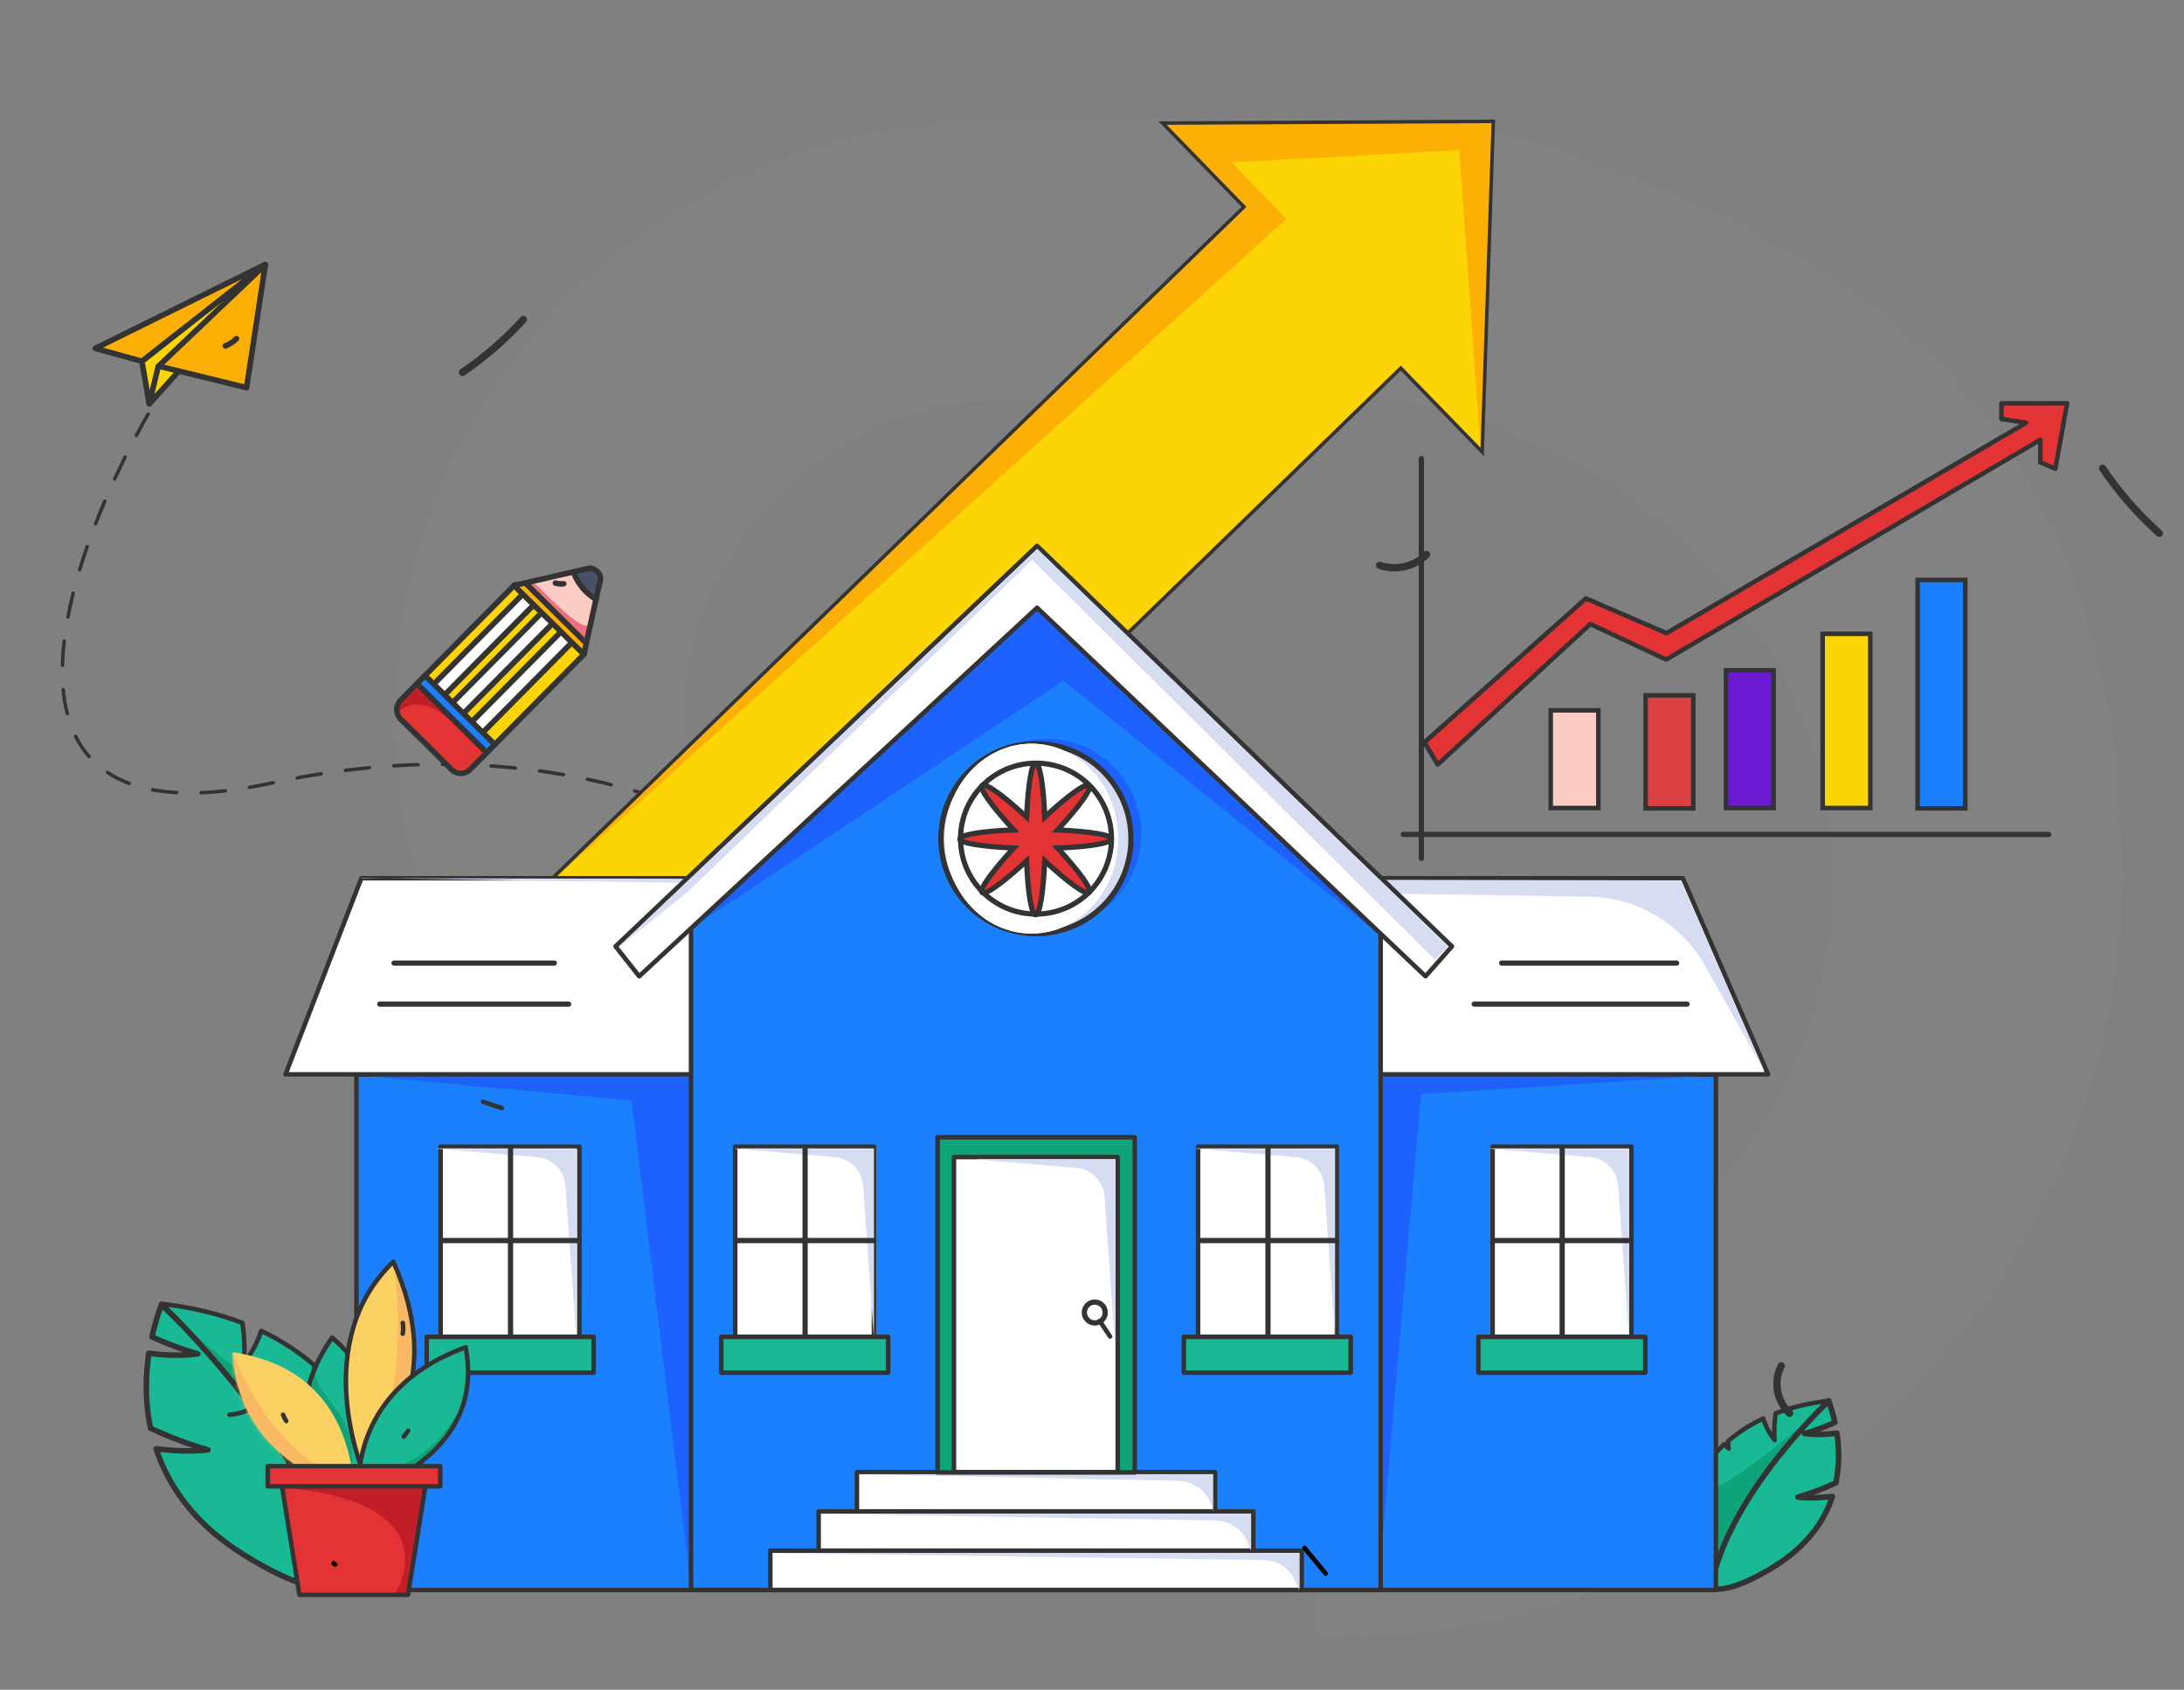 <?xml version="1.0" encoding="UTF-8"?>
<svg id="Layer_1" xmlns="http://www.w3.org/2000/svg" xmlns:xlink="http://www.w3.org/1999/xlink" version="1.1" viewBox="0 0 628 486">
  <rect x="0" y="0" width="628" height="486" fill="#808080" stroke="none"/>
  <!-- Generator: Adobe Illustrator 29.3.1, SVG Export Plug-In . SVG Version: 2.1.0 Build 151)  -->
  <defs>
    <style>
      .st0, .st1, .st2, .st3, .st4, .st5, .st6, .st7, .st8, .st9 {
        fill: none;
      }

      .st10, .st11, .st12 {
        fill: #e43334;
      }

      .st13 {
        mask: url(#mask);
      }

      .st14 {
        fill: #999;
        isolation: isolate;
        opacity: .1;
      }

      .st15, .st16, .st17, .st18 {
        fill: #1a80fd;
      }

      .st11, .st19, .st1, .st2, .st3, .st4, .st5, .st20, .st21, .st22, .st23, .st24, .st6, .st16, .st17, .st25, .st26, .st27, .st28, .st8, .st29, .st30, .st31, .st32, .st18, .st12, .st9 {
        stroke: #333;
      }

      .st11, .st2, .st33, .st26, .st8 {
        stroke-width: 1.5px;
      }

      .st34, .st33 {
        fill-rule: evenodd;
      }

      .st34, .st33, .st23, .st24, .st35, .st26 {
        fill: #fff;
      }

      .st19, .st36, .st29 {
        fill: #1ab995;
      }

      .st19, .st1, .st2, .st3, .st4, .st5, .st33, .st23, .st24, .st6, .st17, .st27, .st7, .st29, .st30, .st31, .st32, .st18, .st12 {
        stroke-linejoin: round;
      }

      .st19, .st1, .st2, .st3, .st4, .st5, .st23, .st17, .st27, .st7, .st30, .st31, .st32, .st12, .st9 {
        stroke-linecap: round;
      }

      .st19, .st4, .st30, .st32 {
        stroke-width: 1.6px;
      }

      .st37 {
        fill: #f9b864;
      }

      .st1 {
        stroke-width: 2.1px;
      }

      .st38, .st22, .st32 {
        fill: #fdd504;
      }

      .st3 {
        stroke-width: 1.6px;
      }

      .st5, .st21, .st22, .st24, .st6, .st16, .st25, .st7, .st28, .st29, .st18, .st12 {
        stroke-width: 1.3px;
      }

      .st20, .st30, .st31 {
        fill: #fcb006;
      }

      .st33 {
        stroke: #fff;
      }

      .st21 {
        fill: #d94041;
      }

      .st23, .st17, .st31 {
        stroke-width: 1.6px;
      }

      .st39 {
        fill: #c11f27;
      }

      .st40 {
        fill: #0fa379;
      }

      .st41 {
        mask: url(#mask-2);
      }

      .st42 {
        mask: url(#mask-3);
      }

      .st43 {
        mask: url(#mask-4);
      }

      .st44 {
        mask: url(#mask-5);
      }

      .st45 {
        mask: url(#mask-7);
      }

      .st46 {
        mask: url(#mask-6);
      }

      .st47 {
        mask: url(#mask-1);
      }

      .st48 {
        mask: url(#mask-9);
      }

      .st49 {
        mask: url(#mask-8);
      }

      .st50, .st25 {
        fill: #faccc4;
      }

      .st51 {
        fill: #1d62fc;
      }

      .st52 {
        fill: #fbd164;
      }

      .st27 {
        fill: #485065;
        stroke-width: 1.6px;
      }

      .st53 {
        fill: #d6dcf2;
      }

      .st7 {
        stroke: #000;
      }

      .st54 {
        fill: #ed707b;
      }

      .st28 {
        fill: #6b1ad3;
      }

      .st9 {
        stroke-dasharray: 7 7;
      }
    </style>
    <mask id="mask" x="475.5" y="402.1" width="51.1" height="55.5" maskUnits="userSpaceOnUse">
      <g id="mask0_3_5800">
        <path class="st33" d="M525.8,402.9s-29.1,26.9-34,54c-7.5-1.5-4.9-12.7-4.9-12.7-2.4-5.5-1.9-13,2.1-20.2,1.3.8,2.7,1.5,4.1,2,0,0-1.3-2-2.2-5,1.4-2,3.1-3.9,4.9-5.6.4.4.8.8,1.3,1.2,0,0-.2-.8-.2-2.1,2.8-2.4,6.2-4.7,10.1-6.5.7,2.2,1.8,4.3,3.3,6.2,0,0-.4-3.4.3-7.7,4.5-1.7,9.6-3,15.4-3.6Z"/>
      </g>
    </mask>
    <mask id="mask-1" x="45.7" y="374.3" width="76.8" height="83.1" maskUnits="userSpaceOnUse">
      <g id="mask1_3_5800">
        <path class="st33" d="M46.5,375.1s44,40.6,51.4,81.6c11.3-2.3,7.5-19.2,7.5-19.2,3.7-8.3,2.8-19.7-3.2-30.5-2,1.2-4,2.2-6.2,3,0,0,1.9-3,3.4-7.5-2.2-3-4.6-5.9-7.4-8.4-.6.6-1.2,1.2-1.9,1.8,0,0,.2-1.2.3-3.2-4.3-3.7-9.3-7.1-15.3-9.9-1.1,3.4-2.8,6.5-5,9.3,0,0,.6-5.1-.4-11.6-6.8-2.6-14.5-4.5-23.2-5.5Z"/>
      </g>
    </mask>
    <mask id="mask-2" x="105.5" y="167.5" width="62.4" height="63.5" maskUnits="userSpaceOnUse">
      <g id="mask2_3_5800">
        <path class="st34" d="M147.9,168.3l20.1,19.8-32.8,33.2c-1.5,1.5-3.9,1.5-5.4,0l-6.4-6.4-8.2-8.1c-.7-.7-1.1-1.7-1.1-2.7,0-1,.4-2,1.1-2.7l32.8-33.2Z"/>
      </g>
    </mask>
    <mask id="mask-3" x="106.3" y="189.2" width="39" height="41.1" maskUnits="userSpaceOnUse">
      <g id="mask3_3_5800">
        <rect class="st35" x="117.5" y="192.9" width="14.8" height="37.7" transform="translate(-113.5 151.7) rotate(-45.3)"/>
      </g>
    </mask>
    <mask id="mask-4" x="141" y="150.8" width="46.7" height="46.5" maskUnits="userSpaceOnUse">
      <g id="mask4_3_5800">
        <path class="st34" d="M171.7,164.3h0c.7.7,1.1,1.7.9,2.5l-4.7,21.4-20.1-19.8,21.4-4.9c.8-.2,1.8.2,2.5.9Z"/>
      </g>
    </mask>
    <mask id="mask-5" x="85" y="380.8" width="23" height="54.4" maskUnits="userSpaceOnUse">
      <g id="mask5_3_5800">
        <path class="st34" d="M95.5,384.7c10.9,9.5,20,25.3,3.4,50.5,0,0-23.3-21.9-3.4-50.5Z"/>
      </g>
    </mask>
    <mask id="mask-6" x="99.5" y="358.8" width="37.4" height="66.3" maskUnits="userSpaceOnUse">
      <g id="mask6_3_5800">
        <path class="st34" d="M113.1,362.9c7.3,16.3,11.6,39-8.9,59.8,0,0-15.2-36.7,8.9-59.8Z"/>
      </g>
    </mask>
    <mask id="mask-7" x="51" y="388.9" width="54.8" height="49.8" maskUnits="userSpaceOnUse">
      <g id="mask7_3_5800">
        <path class="st34" d="M66.9,388.9c15.1,2.3,32.7,10.6,35.1,39.8,0,0-33.2-6.2-35.1-39.8Z"/>
      </g>
    </mask>
    <mask id="mask-8" x="91.9" y="387.5" width="44.5" height="49.4" maskUnits="userSpaceOnUse">
      <g id="mask8_3_5800">
        <path class="st34" d="M133.9,387.5c2.5,13.4-.5,30.9-30.6,42.7,0,0-4.4-29.9,30.6-42.7Z"/>
      </g>
    </mask>
    <mask id="mask-9" x="72.9" y="418.6" width="58" height="41.1" maskUnits="userSpaceOnUse">
      <g id="mask9_3_5800">
        <path class="st34" d="M86.1,458.7h31.2l5.7-35.6h-42.6l5.7,35.6h0Z"/>
      </g>
    </mask>
  </defs>
  <rect class="st0" width="628" height="486"/>
  <g>
    <path class="st14" d="M459.2,47.4c-16.7-7-34.8-11.5-53.7-13-.9-.2-26.9-.3-26.9-.3h-90.7c-96.4,0-174.6,76.9-174.6,171.7s78.2,171.7,174.6,171.7h90.7v93.7c127.8,0,231.5-97.9,231.5-218.7s-62.7-174.1-150.8-205.1ZM451.3,371.8v-71.9h-160.5c-51.9,0-94.1-41.5-94.1-92.6s42.2-92.6,94.1-92.6h106.9c17.8,1,32.9,8.6,32.9,8.6,57.4,20.2,96,71.9,96,128.8s-30.3,96-75.3,119.7"/>
    <path class="st9" d="M42.6,119.1c-24.9,43.4-52.6,125.3,35.6,106.1,88.2-19.2,149.9,17.6,169.8,38.3"/>
    <path class="st29" d="M525.8,402.9s-29.1,26.9-34,54c-7.5-1.5-4.9-12.7-4.9-12.7-2.4-5.5-1.9-13,2.1-20.2,1.3.8,2.7,1.5,4.1,2,0,0-1.3-2-2.2-5,1.4-2,3.1-3.9,4.9-5.6.4.4.8.8,1.3,1.2,0,0-.2-.8-.2-2.1,2.8-2.4,6.2-4.7,10.1-6.5.7,2.2,1.8,4.3,3.3,6.2,0,0-.4-3.4.3-7.7,4.5-1.7,9.6-3,15.4-3.6Z"/>
    <g class="st13">
      <path class="st40" d="M521.7,407c-39.1,32.8-37.2,24-38.9,9.9-1.7-14.1-7.2,13.8-7.3,14.9,0,1.1,8.4,23.8,9.8,22.1,1.4-1.6,33.6-20.7,33.6-20.7l1.4-19.2"/>
    </g>
    <path class="st19" d="M525.8,402.9s1,2.4,1.8,6.2c-4.7,2.2-8.7,3.2-8.7,3.2,3.7.5,7,.2,9.3-.1.6,4,.8,9-.3,14.3-5.8,2.7-10.9,4.1-10.9,4.1,3.8.4,7.2.1,9.9-.2-2.3,7.1-7.3,14.3-16.8,20.2-9.1,5.6-14.7,7-18.2,6.3,4.9-27.1,34-54,34-54Z"/>
    <path class="st29" d="M46.5,375.1s44,40.6,51.4,81.6c11.3-2.3,7.5-19.2,7.5-19.2,3.7-8.3,2.8-19.7-3.2-30.5-2,1.2-4,2.2-6.2,3,0,0,1.9-3,3.4-7.5-2.2-3-4.6-5.9-7.4-8.4-.6.6-1.2,1.2-1.9,1.8,0,0,.2-1.2.3-3.2-4.3-3.7-9.3-7.1-15.3-9.9-1.1,3.4-2.8,6.5-5,9.3,0,0,.6-5.1-.4-11.6-6.8-2.6-14.5-4.5-23.2-5.5Z"/>
    <g class="st47">
      <path class="st40" d="M52.7,381.2c59.1,49.5,56.3,36.3,58.9,15s10.9,20.8,11,22.5c.1,1.7-12.6,35.9-14.8,33.4-2.1-2.5-50.9-31.2-50.9-31.2l-2.1-29"/>
    </g>
    <path class="st19" d="M46.5,375.1s-1.5,3.6-2.8,9.4c7.1,3.3,13.2,4.9,13.2,4.9-5.5.7-10.6.3-14.1-.2-.9,6.1-1.2,13.6.5,21.6,8.7,4.1,16.5,6.2,16.5,6.2-5.7.6-10.9.2-14.9-.3,3.5,10.7,11,21.7,25.4,30.6,13.7,8.5,22.3,10.6,27.5,9.5-7.4-41-51.4-81.6-51.4-81.6Z"/>
    <path class="st12" d="M455.9,172.2l-46.3,41.3,3.8,6.4,43.9-40.4,21.8,10.2,107.6-63.2v6.5l4.3,1.8,3.4-18.8h-18.9v4.5l7.1,1.1-103.4,60.5-23.2-10Z"/>
    <path class="st2" d="M408.7,131.9v115"/>
    <path class="st2" d="M589.1,240h-185.6"/>
    <rect class="st16" x="551.4" y="166.8" width="13.7" height="65.7"/>
    <rect class="st22" x="524.1" y="182.3" width="13.7" height="50.1"/>
    <rect class="st28" x="496.3" y="192.8" width="13.7" height="39.6"/>
    <rect class="st21" x="473.2" y="200" width="13.7" height="32.5"/>
    <rect class="st25" x="445.9" y="204.3" width="13.7" height="28.1"/>
    <path class="st20" d="M426.2,130l3.2-95.1-95.1.5,23.4,24.1-207,201,45.1,46.4,207-201,23.4,24.1Z"/>
    <path class="st38" d="M425.7,128.6l-6.1-85.4-65.4,3.5,15.7,16.3-218.1,196.7,43.9,46.2,207.1-200.9,22.9,23.6Z"/>
    <rect class="st18" x="102.5" y="309" width="390.9" height="148.3"/>
    <path class="st51" d="M198.7,456.7v-147.6h-97.3l80.2,7.4,17.1,140.3Z"/>
    <path class="st51" d="M396.4,456.7v-147.6h99l-86.8,5.6-12.3,142.1Z"/>
    <path class="st24" d="M103.9,252.6h380l24.5,56.4H82.1l21.8-56.4Z"/>
    <path class="st53" d="M103.9,252.6l379.3.6,24.2,55-17.1-30.4c-6.8-12.1-19.5-19.7-33.4-19.9l-353-5.4Z"/>
    <path class="st15" d="M198.7,266.2l99.2-92.7,99.2,92.7v191.1h-198.3v-191.1Z"/>
    <path class="st15" d="M198.7,266.2l99.2-92.7,99.2,92.7v191.1h-198.3v-191.1Z"/>
    <path class="st6" d="M198.7,266.2v191.1h198.3v-191.1l-99.2-92.7-99.2,92.7Z"/>
    <path class="st51" d="M305.8,195.8l92.2,74.1-99.2-96.7-100,93.8,107-71.2Z"/>
    <rect class="st24" x="221.5" y="446" width="152.8" height="11.3"/>
    <path class="st53" d="M363.4,448.7c4,0,7.5,2.4,9.1,6.1l1.1,2.5v-10.6h-151.2l141.1,2Z"/>
    <rect class="st24" x="235.4" y="434.7" width="125" height="11.3"/>
    <rect class="st24" x="246.4" y="423.4" width="103" height="11.3"/>
    <path class="st53" d="M339,426c4.4,0,8.2,3,9.4,7.2l.4,1.4v-10.6h-102.4l92.6,1.9Z"/>
    <path class="st53" d="M349.7,437.4c4.2,0,7.9,2.8,9.3,6.7l.7,1.9v-10.6h-123.5l113.5,1.9Z"/>
    <rect class="st35" x="269.6" y="327.1" width="56.7" height="96.4"/>
    <rect class="st40" x="269.6" y="327.1" width="56.7" height="96.4"/>
    <rect class="st6" x="269.6" y="327.1" width="56.7" height="96.4"/>
    <rect class="st24" x="274.3" y="332.8" width="47.1" height="90.6"/>
    <path class="st53" d="M280.8,333.4h39.9v54.7l-3.1-43.9c-.3-4.4-3.8-8-8.2-8.3l-28.6-2.4Z"/>
    <rect class="st24" x="344.5" y="329.8" width="39.9" height="54.7"/>
    <path class="st53" d="M344,330.3h39.9v54.7l-3.1-43.9c-.3-4.4-3.8-8-8.2-8.3l-28.6-2.4Z"/>
    <path class="st2" d="M364.6,330.3v53.7"/>
    <path class="st2" d="M384.4,356.8h-39.7"/>
    <rect class="st29" x="340.4" y="384.5" width="48" height="10.3"/>
    <rect class="st24" x="211.4" y="329.8" width="39.9" height="54.7"/>
    <path class="st53" d="M211.4,330.3h39.9v54.7l-3.1-43.9c-.3-4.4-3.8-8-8.2-8.3l-28.6-2.4Z"/>
    <path class="st2" d="M231.5,330.3v53.7"/>
    <path class="st2" d="M251.3,356.8h-39.7"/>
    <rect class="st29" x="207.4" y="384.5" width="48" height="10.3"/>
    <rect class="st24" x="126.7" y="329.8" width="39.9" height="54.7"/>
    <path class="st53" d="M125.8,330.3h39.9v54.7l-3.1-43.9c-.3-4.4-3.8-8-8.2-8.3l-28.6-2.4Z"/>
    <path class="st2" d="M146.8,330.3v53.7"/>
    <path class="st2" d="M166.6,356.8h-39.7"/>
    <rect class="st29" x="122.7" y="384.5" width="48" height="10.3"/>
    <rect class="st24" x="429.2" y="329.8" width="39.9" height="54.7"/>
    <path class="st53" d="M428.5,330.3h39.9v54.7l-3.1-43.9c-.3-4.4-3.8-8-8.2-8.3l-28.6-2.4Z"/>
    <path class="st2" d="M449.2,330.3v53.7"/>
    <path class="st2" d="M469.1,356.8h-39.7"/>
    <rect class="st29" x="425.1" y="384.5" width="48" height="10.3"/>
    <path class="st2" d="M431.8,277h50.3"/>
    <path class="st2" d="M159.4,277h-46.1"/>
    <path class="st2" d="M423.9,288.8h61.2"/>
    <path class="st2" d="M163.5,288.8h-54.3"/>
    <path class="st24" d="M177,272.2l121.2-115.2,119.3,115.2-7.6,8.6-111.7-106-114.4,106-6.8-8.6Z"/>
    <path class="st53" d="M177,273.2l121.3-115.3,118.1,114.4-3.8,3.7-115.8-115-98.9,95.4-21,16.8Z"/>
    <path class="st35" d="M325.2,241.2c0,15.1-12.2,27.3-27.3,27.3s-27.3-12.2-27.3-27.3,12.2-27.3,27.3-27.3,27.3,12.2,27.3,27.3Z"/>
    <path class="st35" d="M325.2,241.2c0,15.1-12.2,27.3-27.3,27.3s-27.3-12.2-27.3-27.3,12.2-27.3,27.3-27.3,27.3,12.2,27.3,27.3Z"/>
    <path class="st8" d="M325.2,241.2c0,15.1-12.2,27.3-27.3,27.3s-27.3-12.2-27.3-27.3,12.2-27.3,27.3-27.3,27.3,12.2,27.3,27.3Z"/>
    <path class="st51" d="M328.1,239.8c0,15.1-12.2,27.3-27.3,27.3s-27.3-12.2-27.3-27.3,12.2-27.3,27.3-27.3,27.3,12.2,27.3,27.3Z"/>
    <path class="st51" d="M328.1,239.8c0,15.1-12.2,27.3-27.3,27.3s-27.3-12.2-27.3-27.3,12.2-27.3,27.3-27.3,27.3,12.2,27.3,27.3Z"/>
    <path class="st53" d="M325.2,241.2c0,15.1-12.2,27.3-27.3,27.3s-27.3-12.2-27.3-27.3,12.2-27.3,27.3-27.3,27.3,12.2,27.3,27.3Z"/>
    <path class="st53" d="M325.2,241.2c0,15.1-12.2,27.3-27.3,27.3s-27.3-12.2-27.3-27.3,12.2-27.3,27.3-27.3,27.3,12.2,27.3,27.3Z"/>
    <path class="st8" d="M325.2,241.2c0,15.1-12.2,27.3-27.3,27.3s-27.3-12.2-27.3-27.3,12.2-27.3,27.3-27.3,27.3,12.2,27.3,27.3Z"/>
    <path class="st35" d="M321.5,241.2c0,15.1-11.2,27.3-24.9,27.3s-24.9-12.2-24.9-27.3,11.2-27.3,24.9-27.3,24.9,12.2,24.9,27.3Z"/>
    <path class="st35" d="M321.5,241.2c0,15.1-11.2,27.3-24.9,27.3s-24.9-12.2-24.9-27.3,11.2-27.3,24.9-27.3,24.9,12.2,24.9,27.3Z"/>
    <path class="st35" d="M319.6,241.2c0,12-9.7,21.7-21.7,21.7s-21.7-9.7-21.7-21.7,9.7-21.7,21.7-21.7,21.7,9.7,21.7,21.7Z"/>
    <path class="st35" d="M319.6,241.2c0,12-9.7,21.7-21.7,21.7s-21.7-9.7-21.7-21.7,9.7-21.7,21.7-21.7,21.7,9.7,21.7,21.7Z"/>
    <path class="st8" d="M319.6,241.2c0,12-9.7,21.7-21.7,21.7s-21.7-9.7-21.7-21.7,9.7-21.7,21.7-21.7,21.7,9.7,21.7,21.7Z"/>
    <path class="st11" d="M313.2,225.9c-.9-.9-6.2,3-12.8,9.1-.3-8.9-1.4-15.5-2.6-15.5s-2.2,6.5-2.6,15.5c-6.6-6.1-11.9-10-12.8-9.1-.9.9,3,6.2,9.1,12.8-8.9.3-15.5,1.4-15.5,2.6s6.5,2.2,15.5,2.6c-6.1,6.6-10,11.9-9.1,12.8.9.9,6.2-3,12.8-9.1.3,8.9,1.4,15.5,2.6,15.5s2.2-6.5,2.6-15.5c6.6,6.1,11.9,10,12.8,9.1.9-.9-3-6.2-9.1-12.8,8.9-.3,15.5-1.4,15.5-2.6s-6.5-2.2-15.5-2.6c6.1-6.6,10-11.9,9.1-12.8Z"/>
    <circle class="st26" cx="314.8" cy="377.5" r="3"/>
    <path class="st38" d="M147.9,168.3l20.1,19.8-32.8,33.2c-1.5,1.5-3.9,1.5-5.4,0l-6.4-6.4-8.2-8.1c-.7-.7-1.1-1.7-1.1-2.7,0-1,.4-2,1.1-2.7l32.8-33.2Z"/>
    <g class="st41">
      <g>
        <rect class="st23" x="127" y="194.5" width="44.9" height="4.4" transform="translate(-95.5 164.7) rotate(-45.3)"/>
        <rect class="st23" x="121.4" y="189" width="44.9" height="4.4" transform="translate(-93.2 159.1) rotate(-45.3)"/>
        <rect class="st23" x="116" y="183.7" width="44.9" height="4.4" transform="translate(-91.1 153.7) rotate(-45.3)"/>
        <rect class="st10" x="117.5" y="192.9" width="14.8" height="37.7" transform="translate(-113.5 151.7) rotate(-45.3)"/>
        <g class="st42">
          <path class="st39" d="M111.8,207.1c9.1-9.7,16-2.4,28.3,10.4,12.3,12.8-1.2-13.3-1.2-13.3l-21.1-15-5.4,8.4-.9,3.2"/>
        </g>
        <rect class="st3" x="117.5" y="192.9" width="14.8" height="37.7" transform="translate(-113.5 151.7) rotate(-45.3)"/>
        <rect class="st17" x="131" y="189.5" width="3.3" height="34.3" transform="translate(-107.6 155.8) rotate(-45.3)"/>
      </g>
    </g>
    <path class="st4" d="M147.9,168.3l20.1,19.8-32.8,33.2c-1.5,1.5-3.9,1.5-5.4,0l-6.4-6.4-8.2-8.1c-.7-.7-1.1-1.7-1.1-2.7,0-1,.4-2,1.1-2.7l32.8-33.2Z"/>
    <path class="st50" d="M171.7,164.3h0c.7.7,1.1,1.7.9,2.5l-4.7,21.4-20.1-19.8,21.4-4.9c.8-.2,1.8.2,2.5.9Z"/>
    <g class="st43">
      <g>
        <path class="st54" d="M150,163.9c20.2,21,19.5,17,20.6,12.1,1.1-4.9.1,21.3.1,21.3,0,0-3.1-.7-3.5-1.1s-23-28.6-23-28.6l7.8-6.3"/>
        <rect class="st31" x="155" y="158.4" width="5.7" height="39.6" transform="translate(-79.9 165.2) rotate(-45.3)"/>
        <ellipse class="st27" cx="175.6" cy="162.8" rx="10.1" ry="12.4" transform="translate(-63.6 173.7) rotate(-45.4)"/>
      </g>
    </g>
    <path class="st4" d="M171.7,164.3h0c.7.7,1.1,1.7.9,2.5l-4.7,21.4-20.1-19.8,21.4-4.9c.8-.2,1.8.2,2.5.9Z"/>
    <path class="st4" d="M162.1,167.9c-.8.1-1.6,0-2.4-.2"/>
    <path class="st32" d="M42.9,116.1l-2.1-12.2,35.4-27.8-33.3,40h0Z"/>
    <path class="st32" d="M50.1,104.1l-4.6,1.3-2.6,10.8,18-20-10.8,8h0Z"/>
    <path class="st30" d="M70.9,111.5l-25.3-6.2,30.7-29.2-5.4,35.4h0Z"/>
    <path class="st30" d="M40.8,103.9l-13.4-3.7,48.8-24.1-35.4,27.8h0Z"/>
    <path class="st4" d="M68,97.4c-.9.9-2,1.6-3.2,2.1"/>
    <path class="st5" d="M75.3,402.6c-2.4,2.6-5.7,4.1-9.3,4.3"/>
    <path class="st36" d="M106.4,396.7c5.8,15.8-4.3,38.7-4.3,38.7l4.3-38.7Z"/>
    <path class="st5" d="M106.4,396.7c5.8,15.8-4.3,38.7-4.3,38.7"/>
    <path class="st36" d="M95.5,384.7c10.9,9.5,20,25.3,3.4,50.5,0,0-23.3-21.9-3.4-50.5Z"/>
    <g class="st44">
      <path class="st40" d="M94.9,380.8c-12.7,20.5,5.8,19.7,6.4,37.1.7,17.4-16.4-13.9-16.4-13.9l3.6-19.4h1.6"/>
    </g>
    <path class="st5" d="M95.5,384.7c10.9,9.5,20,25.3,3.4,50.5,0,0-23.3-21.9-3.4-50.5Z"/>
    <path class="st52" d="M113.1,362.9c7.3,16.3,11.6,39-8.9,59.8,0,0-15.2-36.7,8.9-59.8Z"/>
    <g class="st46">
      <path class="st37" d="M111.4,358.8l1.7,4.1s5.7,33.6-6.7,56.9c-12.4,23.2,30.5-36.2,30.5-36.2l-16.1-20-9.4-4.8Z"/>
    </g>
    <path class="st5" d="M113.1,362.9c7.3,16.3,11.6,39-8.9,59.8,0,0-15.2-36.7,8.9-59.8Z"/>
    <path class="st52" d="M66.9,388.9c15.1,2.3,32.7,10.6,35.1,39.8,0,0-33.2-6.2-35.1-39.8Z"/>
    <g class="st45">
      <path class="st37" d="M58.4,394.6l8.5-5.7s10.3,30,34.2,37.3c23.8,7.3-50,12.5-50,12.5l5.6-43"/>
    </g>
    <path class="st10" d="M86.1,458.7h31.2l5.7-35.6h-42.6l5.7,35.6h0Z"/>
    <path class="st36" d="M133.9,387.5c2.5,13.4-.5,30.9-30.6,42.7,0,0-4.4-29.9,30.6-42.7Z"/>
    <g class="st49">
      <path class="st40" d="M95.8,420c25.6,11.8,37.9-17.7,37.9-17.7l2.7,24.5-17.3,10.1-27.2-9.4,1-5.8"/>
    </g>
    <path class="st5" d="M133.9,387.5c2.5,13.4-.5,30.9-30.6,42.7,0,0-4.4-29.9,30.6-42.7Z"/>
    <path class="st5" d="M117.4,411.5l-1.3,1.7"/>
    <g class="st48">
      <path class="st39" d="M77,427.5c55.1,3.3,36.4,31.2,36.4,31.2l9.6,1,7.9-34.4-7.9-6.7-50.1,4.1"/>
    </g>
    <path class="st5" d="M86.1,458.7h31.2l5.7-35.6h-42.6l5.7,35.6h0Z"/>
    <rect class="st12" x="77" y="421.7" width="49.6" height="5.8"/>
    <path class="st7" d="M95.9,449.6l.5.4"/>
    <path class="st5" d="M81.4,406.9c.2.6.5,1.2.9,1.8"/>
    <path class="st5" d="M115.8,380.5c.2,1,.2,2.1,0,3.1"/>
    <path class="st5" d="M144.3,318.7l-5.4-1.8"/>
    <path class="st5" d="M316.2,379.9l3,4.5"/>
    <path class="st7" d="M375.1,445.2l6.1,7.4"/>
    <path class="st1" d="M150.5,91.9c-5.2,5.7-11.1,10.8-17.5,15.2"/>
    <path class="st1" d="M620.9,153.4c-6.3-5.7-11.8-12-16.3-18.7"/>
    <path class="st1" d="M410.2,159.5c-3.4,3.5-8.9,4.7-13.5,3.1"/>
    <path class="st1" d="M514.6,406.5c-3.8-3.7-4.7-9.2-2.4-13.7"/>
  </g>
</svg>